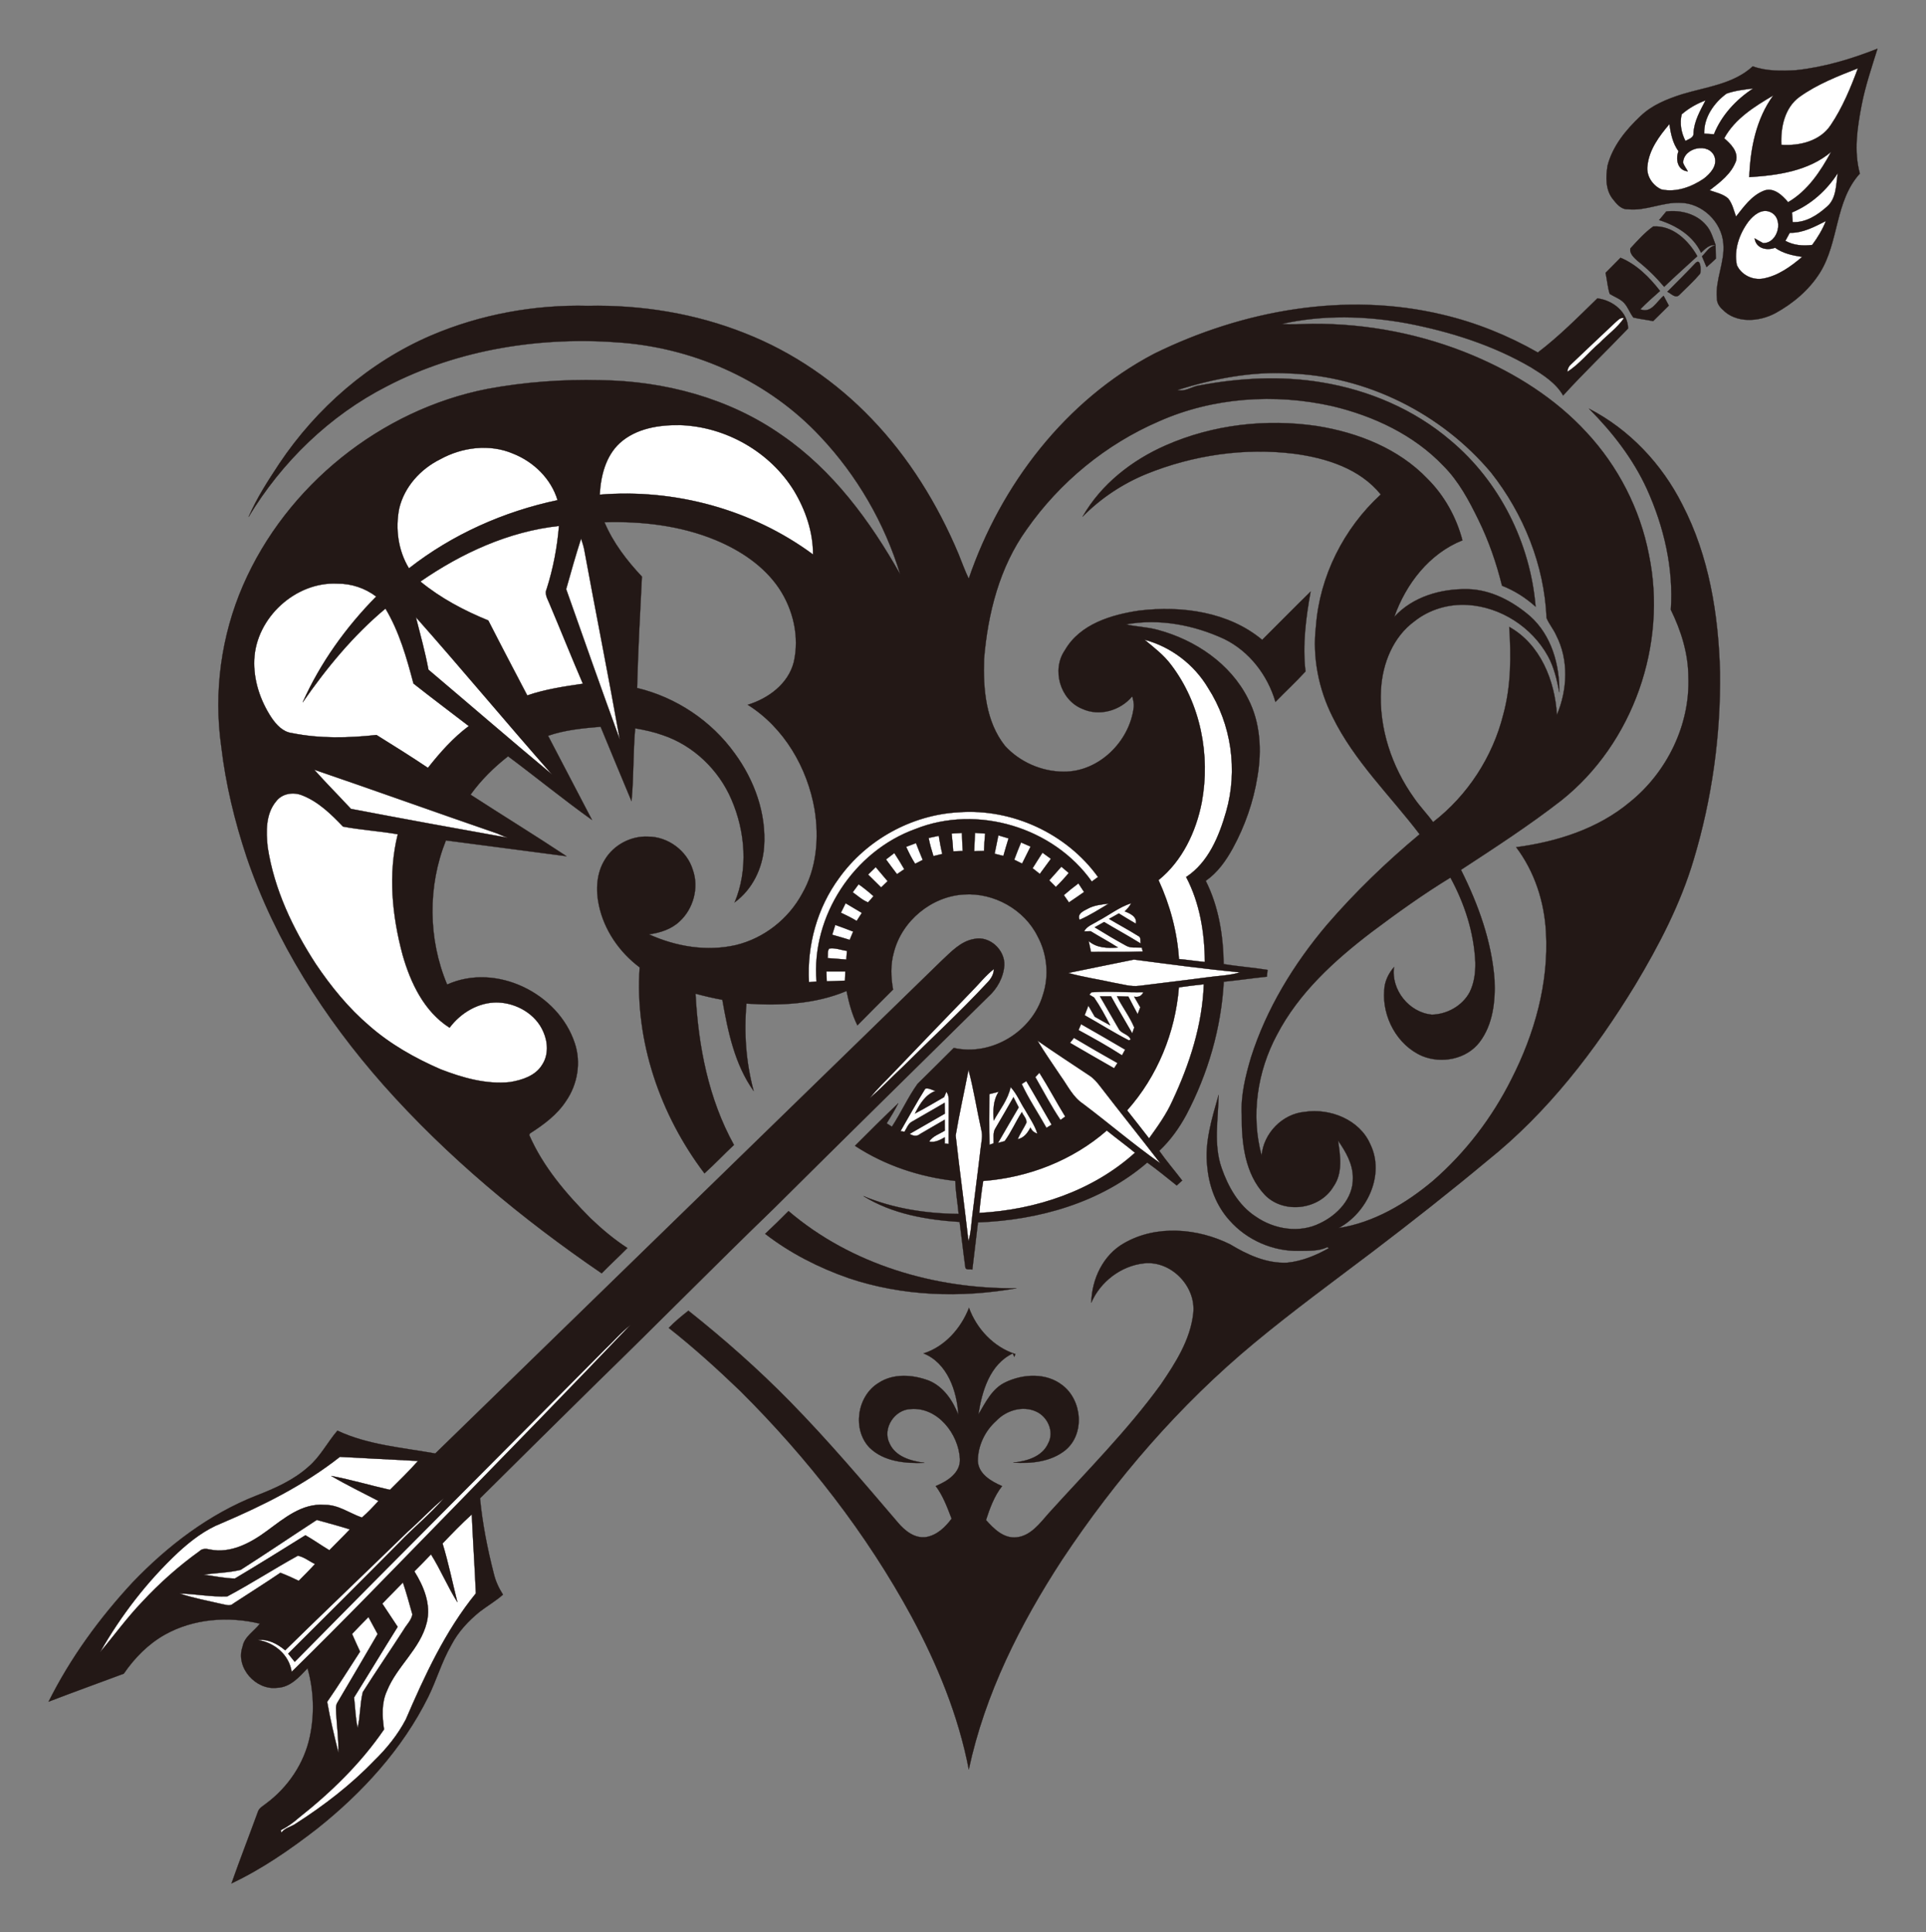 <?xml version="1.0" encoding="utf-8"?>
<!DOCTYPE svg PUBLIC "-//W3C//DTD SVG 1.1//EN" "http://www.w3.org/Graphics/SVG/1.1/DTD/svg11.dtd">
<svg version="1.1" id="Layer_1" xmlns="http://www.w3.org/2000/svg" xmlns:xlink="http://www.w3.org/1999/xlink" x="0px" y="0px"
	 viewBox="16.388 14.861 768.612 771.129" enable-background="new 16.388 14.861 768.612 771.129" xml:space="preserve">
<rect x="16.388" y="14.861" width="768.612" height="771.129" fill="#808080" stroke="none"/>
<g id="_x23_ffffffff">
	<path fill="#FFFFFF" stroke="#FFFFFF" stroke-width="0.094" d="M734.5,53.54c7.07-5.08,15.29-8.28,23.34-11.43
		c-2.92,7.86-6.17,15.74-10.88,22.72c-4.24,6.38-12.46,8.34-19.69,7.83C726.95,65.73,728.56,57.85,734.5,53.54z"/>
	<path fill="#FFFFFF" stroke="#FFFFFF" stroke-width="0.094" d="M705.4,52.21c3.42-1.21,7.05-1.62,10.64-2.05
		c-6.82,4.47-12.58,10.64-15.66,18.28c-0.97-0.06-2.92-0.18-3.9-0.23C696.28,61.77,700.37,55.87,705.4,52.21z"/>
	<path fill="#FFFFFF" stroke="#FFFFFF" stroke-width="0.094" d="M704.45,70.06c4.26-7.84,12.15-12.73,19.63-17.13
		c-6.86,9.39-9.19,21.2-9.61,32.62c11.4-0.7,23.66-2.45,32.68-10.08c-4.21,7.76-9.38,15.59-17.19,20.1
		c-2.33-2.82-5.92-6.23-9.88-4.49c-4.75,1.96-7.81,6.36-10.9,10.24c-0.91-2.48-1.45-5.23-3.19-7.29c-2.08-1.77-4.85-2.33-7.35-3.22
		c4.16-3.21,8.74-6.63,10.56-11.78C710.11,75.31,707.03,72.25,704.45,70.06z"/>
	<path fill="#FFFFFF" stroke="#FFFFFF" stroke-width="0.094" d="M687.5,60.48c2.78-2.42,6.07-4.28,9.53-5.57
		c-2.13,4.14-4.56,8.28-4.8,13.07c0.14,1.94-1.95,2.36-3.23,3.15C687.32,67.87,686.61,64.07,687.5,60.48z"/>
	<path fill="#FFFFFF" stroke="#FFFFFF" stroke-width="0.094" d="M673.83,81.1c0.62-6.48,4.69-11.92,8.77-16.72
		c0.55,3.79,1.31,7.66,3.64,10.82c-1.24,3.26-0.38,7.67,3.7,8.04c-0.62-1.16-1.51-2.19-1.88-3.46c0.14-6.07,10.42-8.28,12.58-2.33
		c1.2,3.6-1.76,6.79-4.41,8.79c-4.86,3.27-10.92,5.5-16.81,4.24C675.89,88.93,673.3,85.03,673.83,81.1z"/>
	<path fill="#FFFFFF" stroke="#FFFFFF" stroke-width="0.094" d="M731.51,99.66c7.6-3.16,13.85-8.83,18.29-15.7
		c-0.74,4.58-0.46,10.14-4.34,13.41c-3.74,3.36-8.43,6.41-13.66,6.15C731.73,102.55,731.59,100.62,731.51,99.66z"/>
	<path fill="#FFFFFF" stroke="#FFFFFF" stroke-width="0.094" d="M714.22,103.17c1.96-2.45,5.07-5.05,8.41-3.79
		c5.95,2.25,3.49,12.7-2.66,12.5c-1.14-0.6-2.25-1.23-3.35-1.88c0.54,4.02,4.82,5,8.15,3.73c3.18,2.28,7.03,3.1,10.83,3.66
		c-4.52,3.83-9.57,7.53-15.52,8.64c-4.19,0.81-8.81-1.42-10.56-5.35C708.23,114.52,710.53,108.08,714.22,103.17z"/>
	<path fill="#FFFFFF" stroke="#FFFFFF" stroke-width="0.094" d="M730.62,107.78c5.25,0.12,9.89-2.42,14.44-4.72
		c-1.36,3.44-3.28,6.61-5.48,9.57c-3.66,0.47-7.43,0.16-10.71-1.65C729.44,109.91,730.01,108.84,730.62,107.78z"/>
	<path fill="#FFFFFF" stroke="#FFFFFF" stroke-width="0.094" d="M660.8,143.74c1.08-0.86,2.04-2.3,3.67-1.92
		c-2.61,3.87-6.52,6.59-9.73,9.92c-4.4,3.7-7.97,8.44-12.86,11.51c0.06-1.21,0.53-2.2,1.43-2.97
		C649.16,154.78,654.92,149.21,660.8,143.74z"/>
	<path fill="#FFFFFF" stroke="#FFFFFF" stroke-width="0.094" d="M263.73,191.68c6.52-5.91,15.77-7.32,24.26-7.15
		c18.14,0.67,35.72,10.7,45.26,26.18c4.6,7.65,7.64,16.47,7.6,25.46c-24.25-17.94-55.13-26.36-85.13-23.88
		C256.12,204.85,258.06,196.9,263.73,191.68z"/>
	<path fill="#FFFFFF" stroke="#FFFFFF" stroke-width="0.094" d="M192.06,198.15c8.76-4.84,19.74-6.24,29.08-2.25
		c8.22,3.25,15.19,10.01,17.76,18.58c-21.47,4.53-42.01,13.67-59.31,27.22c-4.32-7.1-5.5-15.81-3.9-23.9
		C177.74,209.14,184.19,202.05,192.06,198.15z"/>
	<path fill="#FFFFFF" stroke="#FFFFFF" stroke-width="0.094" d="M184.15,246.96c16.44-11.36,35.27-20.04,55.31-22.19
		c-0.69,8.55-2.32,17.03-4.92,25.2c-0.98,2.16,0.57,4.2,1.28,6.17c4.45,10.51,8.67,21.12,13.19,31.6c-7.49,1.1-15.02,2.2-22.21,4.68
		c-5.21-9.96-10.45-19.91-15.55-29.93C201.58,258.55,192.25,253.61,184.15,246.96z"/>
	<path fill="#FFFFFF" stroke="#FFFFFF" stroke-width="0.094" d="M242.32,249.99c1.89-6.75,3.81-13.53,5.96-20.2
		c0.46,1.42,0.94,2.84,1.24,4.3c4.65,25.34,9.71,50.6,14.22,75.96C256.44,290.09,249.39,270.02,242.32,249.99z"/>
	<path fill="#FFFFFF" stroke="#FFFFFF" stroke-width="0.094" d="M117.86,278.07c0.72-16.66,16.49-31.14,33.17-30.28
		c5.55-0.06,11.07,1.79,15.49,5.15c-12.09,12.26-22.28,26.46-29.33,42.21c9.5-13.69,20.19-26.7,33.03-37.41
		c5.52,9.22,8.46,19.62,11.18,29.92c7.28,5.75,14.72,11.32,22.08,16.98c-6.27,4.69-11.49,10.57-16.31,16.69
		c-6.75-4.53-13.64-8.84-20.54-13.13c-11.18,1.24-22.69,1.49-33.77-0.76c-3.61-0.46-6.16-3.29-8.1-6.1
		C120.24,294.5,117.49,286.31,117.86,278.07z"/>
	<path fill="#FFFFFF" stroke="#FFFFFF" stroke-width="0.094" d="M182.35,261.17c18.36,20.71,36.03,42.03,54.33,62.79
		c-16.57-13.78-32.86-27.9-49.32-41.82C186.05,275.07,184.12,268.13,182.35,261.17z"/>
	<path fill="#FFFFFF" stroke="#FFFFFF" stroke-width="0.094" d="M473.12,270.17c10.58,2.82,19.81,9.85,25.4,19.26
		c9.3,14.47,11.93,32.83,7.19,49.35c-2.82,9.83-7.07,20.29-15.96,26.11c5.47,10.38,7.38,22.28,7.46,33.9
		c-3.45-0.32-6.88-0.86-10.33-1.16c-0.7-10.92-3.6-21.59-8.16-31.51c9.46-7.64,14.96-19.28,17.26-31.03
		c3.51-18.89-0.49-39.43-12.21-54.84C480.83,276.28,476.88,273.29,473.12,270.17z"/>
	<path fill="#FFFFFF" stroke="#FFFFFF" stroke-width="0.094" d="M141.75,322.03c24.43,8.35,48.72,17.1,73.13,25.5
		c1.35,0.62,2.73,1.18,4.14,1.68c-20.88-3.72-41.75-7.55-62.59-11.52C151.57,332.44,146.51,327.37,141.75,322.03z"/>
	<path fill="#FFFFFF" stroke="#FFFFFF" stroke-width="0.094" d="M126.63,334.61c2.38-3.1,6.8-3.76,10.3-2.35
		c6.51,2.52,11.6,7.54,16.35,12.49c7.22,1.37,14.61,1.79,21.85,3.07c-3.93,15.83-2.26,32.52,1.92,48.11
		c3.18,11.19,8.61,22.65,18.75,29.09c4.45-5.97,11.59-10.23,19.17-10.08c7.57,0.23,15.27,4.62,18.28,11.77
		c1.8,4.07,2.08,9.18-0.45,13.03c-2.64,4.47-8.03,6.19-12.86,6.99c-9.55,1.01-18.99-1.73-27.81-5.14
		c-10.17-4.44-19.98-9.96-28.35-17.31c-8.32-7.09-15.28-15.65-21.37-24.69c-9.2-14.16-16.64-29.84-19.21-46.65
		C122.55,346.75,122.36,339.67,126.63,334.61z"/>
	<path fill="#FFFFFF" stroke="#FFFFFF" stroke-width="0.094" d="M351.25,365.28c10.93-15.25,28.88-25.2,47.63-26.23
		c21.36-1.62,43.18,8.43,55.71,25.83c-0.85,0.59-1.67,1.21-2.5,1.82c-15.32-21.66-45.72-30.82-70.41-20.96
		c-24.53,8.85-41.61,34.77-39.43,60.87c-0.76,0.06-2.27,0.18-3.03,0.24C338.37,392.16,342.5,377.17,351.25,365.28z"/>
	<path fill="#FFFFFF" stroke="#FFFFFF" stroke-width="0.094" d="M396.16,347.53c1.36-0.09,2.73-0.17,4.1-0.24
		c0.06,2.4,0.2,4.8,0.33,7.21c-1.27,0.05-2.54,0.1-3.8,0.14C396.64,352.26,396.41,349.89,396.16,347.53z"/>
	<path fill="#FFFFFF" stroke="#FFFFFF" stroke-width="0.094" d="M405.48,347.26c1.34,0.08,2.69,0.17,4.05,0.27
		c-0.23,2.3-0.37,4.62-0.43,6.95c-1.32,0.03-2.63,0.05-3.94,0.09C405.24,352.12,405.37,349.69,405.48,347.26z"/>
	<path fill="#FFFFFF" stroke="#FFFFFF" stroke-width="0.094" d="M386.97,349.3c1.34-0.31,2.7-0.6,4.06-0.87
		c0.38,2.43,0.83,4.86,1.41,7.25c-0.89,0.22-2.66,0.65-3.55,0.86C388.15,354.15,387.44,351.75,386.97,349.3z"/>
	<path fill="#FFFFFF" stroke="#FFFFFF" stroke-width="0.094" d="M413.31,355.59c0.47-2.46,1-4.89,1.49-7.34
		c1.36,0.39,2.72,0.79,4.08,1.21c-0.72,2.33-1.41,4.66-2.07,7.01C415.64,356.16,414.47,355.87,413.31,355.59z"/>
	<path fill="#FFFFFF" stroke="#FFFFFF" stroke-width="0.094" d="M378,352.82c1.31-0.5,2.62-0.99,3.94-1.47
		c0.85,2.25,1.77,4.48,2.7,6.71c-0.76,0.38-2.29,1.16-3.05,1.54C380.2,357.45,379.06,355.15,378,352.82z"/>
	<path fill="#FFFFFF" stroke="#FFFFFF" stroke-width="0.094" d="M423.86,351.08c1.26,0.54,2.54,1.09,3.81,1.65
		c-1.13,2.27-2.25,4.54-3.39,6.8c-0.79-0.39-2.36-1.16-3.14-1.55C421.98,355.66,422.9,353.36,423.86,351.08z"/>
	<path fill="#FFFFFF" stroke="#FFFFFF" stroke-width="0.094" d="M428.46,361.38c1.31-2.07,2.6-4.16,3.95-6.22
		c1.13,0.81,2.25,1.63,3.38,2.45c-1.5,2.01-2.96,4.04-4.44,6.05C430.38,362.9,429.41,362.14,428.46,361.38z"/>
	<path fill="#FFFFFF" stroke="#FFFFFF" stroke-width="0.094" d="M369.96,357.87c1.1-0.86,2.21-1.72,3.33-2.56
		c1.39,2.11,2.71,4.27,3.98,6.46c-0.98,0.65-1.95,1.32-2.92,1.98C372.86,361.81,371.42,359.83,369.96,357.87z"/>
	<path fill="#FFFFFF" stroke="#FFFFFF" stroke-width="0.094" d="M362.81,363.9c1.02-1,2.04-1.99,3.06-2.98
		c1.57,1.89,3.15,3.77,4.76,5.63c-0.88,0.82-1.75,1.65-2.62,2.49C366.28,367.31,364.56,365.59,362.81,363.9z"/>
	<path fill="#FFFFFF" stroke="#FFFFFF" stroke-width="0.094" d="M435.1,366.21c1.63-1.81,3.25-3.63,4.85-5.46
		c0.97,0.84,1.95,1.67,2.95,2.51c-1.6,1.97-3.34,3.83-5.16,5.59C436.85,367.97,435.97,367.09,435.1,366.21z"/>
	<path fill="#FFFFFF" stroke="#FFFFFF" stroke-width="0.094" d="M356.67,370.97c0.79-1.07,1.58-2.14,2.37-3.21
		c2.08,1.46,4.05,3.08,5.95,4.76c-0.71,0.84-1.42,1.69-2.19,2.49C360.49,374.11,358.67,372.37,356.67,370.97z"/>
	<path fill="#FFFFFF" stroke="#FFFFFF" stroke-width="0.094" d="M440.93,372.11c1.89-1.63,3.82-3.21,5.83-4.69
		c0.73,1.16,1.49,2.31,2.26,3.45c-2.02,1.4-4.02,2.81-6.05,4.16C442.28,374.06,441.6,373.08,440.93,372.11z"/>
	<path fill="#FFFFFF" stroke="#FFFFFF" stroke-width="0.094" d="M450.44,377.55c2.57-1.44,5.56-1.71,8.44-2.05
		c-3.82,2.28-7.58,4.71-11.67,6.48C446.14,379.52,448.7,378.46,450.44,377.55z"/>
	<path fill="#FFFFFF" stroke="#FFFFFF" stroke-width="0.094" d="M454.57,382.42c4.43-2.32,8.44-5.54,13.24-7.08
		c-0.58,1.27-1.57,2.26-2.54,3.25c2.11,0.82,5.01,2.12,4.39,4.92c-2.29-1.33-4.54-2.7-6.78-4.08c-1.3,0.72-2.59,1.45-3.88,2.17
		c3.87,2.32,7.86,4.44,11.69,6.84c1.17,0.5,0.69,2.02,0.94,3c-4.8-2.98-9.77-5.68-14.62-8.59c-1.26,0.69-2.52,1.38-3.75,2.1
		c4.08,2.52,8.22,4.97,12.43,7.28c1.91,1.17,4.26,0.65,6.39,0.85c0.09,0.39,0.26,1.16,0.35,1.55c-6.89,0.27-13.79,0.04-20.67,0.16
		c-0.33-1.47-0.61-2.94-0.93-4.39c3.28,2.87,7.57,2.92,11.69,2.61c-3.54-2.29-7.27-4.26-10.86-6.47c-0.66,0.01-1.99,0.03-2.66,0.04
		C450.13,384.41,452.64,383.68,454.57,382.42z"/>
	<path fill="#FFFFFF" stroke="#FFFFFF" stroke-width="0.094" d="M353.84,375.34c2.15,1.31,4.33,2.58,6.5,3.86
		c-0.69,1.06-1.38,2.14-2.07,3.21c-2.04-1.21-4.16-2.28-6.3-3.28C352.58,377.86,353.2,376.6,353.84,375.34z"/>
	<path fill="#FFFFFF" stroke="#FFFFFF" stroke-width="0.094" d="M349.72,384c2.4,0.84,4.78,1.72,7.14,2.66
		c-0.34,0.83-1.02,2.49-1.37,3.32c-2.33-0.71-4.65-1.42-7-2.05C348.9,386.61,349.31,385.3,349.72,384z"/>
	<path fill="#FFFFFF" stroke="#FFFFFF" stroke-width="0.094" d="M347.29,393.43c2.36-0.41,4.75,0.64,7.1,0.93
		c-0.1,1.15-0.18,2.31-0.26,3.48c-2.49-0.22-4.98-0.43-7.47-0.59C346.9,396,346.46,394.44,347.29,393.43z"/>
	<path fill="#FFFFFF" stroke="#FFFFFF" stroke-width="0.094" d="M442.69,403.18c8.73-1.82,17.49-3.56,26.23-5.35
		c14.1,1.84,28.2,3.75,42.36,5.1c-4.31,1.32-8.86,1.36-13.3,2.01c-8.96,1.2-17.95,2.22-26.92,3.37c-3.44,0.47-6.79-0.69-10.15-1.22
		C454.85,405.73,448.67,404.86,442.69,403.18z"/>
	<path fill="#FFFFFF" stroke="#FFFFFF" stroke-width="0.094" d="M403.86,410.82c3.06-3.06,5.74-6.53,9.16-9.22
		c-0.02,2.25-1.28,4.1-2.8,5.63c-10.76,11.56-22.38,22.28-33.57,33.42c-4.42,4.12-8.58,8.52-13.14,12.48
		c2.95-3.85,6.58-7.11,9.88-10.65C383.51,431.89,393.67,421.34,403.86,410.82z"/>
	<path fill="#FFFFFF" stroke="#FFFFFF" stroke-width="0.094" d="M346.18,402.57c2.51-0.03,5.03-0.03,7.55-0.01
		c-0.04,0.92-0.11,2.76-0.14,3.68c-2.43,0.13-4.86,0.22-7.28,0.27C346.28,405.52,346.21,403.55,346.18,402.57z"/>
	<path fill="#FFFFFF" stroke="#FFFFFF" stroke-width="0.094" d="M486.85,408.92c3.31-0.47,6.62-0.9,9.94-1.23
		c-0.55,16.18-5.68,31.96-12.53,46.54c-2.41,5.4-5.88,10.2-9.31,14.98c-2.94-3.73-5.79-7.51-8.77-11.2
		C478.24,444.5,485.42,426.94,486.85,408.92z"/>
	<path fill="#FFFFFF" stroke="#FFFFFF" stroke-width="0.094" d="M451.94,410.89c6.9-0.52,13.83,0.13,20.74-0.03
		c-0.69,1.51-1.9,2.1-3.66,1.79c0.81,1.4,1.63,2.82,2.44,4.24c-0.27,0.69-0.8,2.06-1.07,2.75c-1.23-2.34-2.51-4.66-3.7-7.02
		c-1.52-0.06-3.04-0.11-4.56-0.14c2.12,4.25,5.08,8.06,6.92,12.45c-0.2,0.59-0.61,1.77-0.81,2.36c-2.81-4.93-5.75-9.8-8.47-14.78
		c-1.48-0.01-2.95-0.01-4.41,0c2.44,4.27,4.9,8.54,7.39,12.79c0.97,2.13,4.08,2.2,4.87,4.43l-0.71,0.36
		c-6.04-3.08-11.77-6.73-17.68-10.04c0.49-1.29,0.99-2.56,1.49-3.84c0.86,1.47,1.7,2.94,2.56,4.42c2.04,1.14,4.06,2.33,6.14,3.43
		c-1.97-3.78-4-7.59-6.42-11.08c-0.48-0.29-1.42-0.86-1.9-1.15L451.94,410.89z"/>
	<path fill="#FFFFFF" stroke="#FFFFFF" stroke-width="0.094" d="M446.78,425.97c0.26-0.59,0.77-1.77,1.03-2.37
		c5.89,3.35,11.75,6.73,17.59,10.17c-0.31,0.58-0.93,1.73-1.24,2.3C458.53,432.43,452.67,429.17,446.78,425.97z"/>
	<path fill="#FFFFFF" stroke="#FFFFFF" stroke-width="0.094" d="M443.39,431.07c0.39-0.5,1.17-1.5,1.56-2
		c5.77,3.41,11.55,6.79,17.4,10.05c-0.34,0.53-1.01,1.58-1.35,2.1C455.09,437.9,449.26,434.45,443.39,431.07z"/>
	<path fill="#FFFFFF" stroke="#FFFFFF" stroke-width="0.094" d="M430.39,430.17c6.8,4.75,13.77,9.27,20.67,13.88
		c1.78,1.14,3.16,2.77,4.44,4.44c7.92,10.28,16.05,20.4,23.98,30.68c-10.64-7.45-20.51-15.97-30.89-23.78
		c-4.06-2.68-6.12-7.21-8.89-11.03C436.57,439.65,433.3,435.02,430.39,430.17z"/>
	<path fill="#FFFFFF" stroke="#FFFFFF" stroke-width="0.094" d="M402.89,441.81c2.11,7.94,3.35,16.08,5.14,24.1
		c0.62,2.33,0.01,4.72-0.27,7.05c-1.04,9.04-2.26,18.05-3.35,27.08c-0.43,3.39-0.51,6.87-1.55,10.15
		c-1.57-14.07-3.53-28.1-5.1-42.17C399.23,459.25,401.22,450.55,402.89,441.81z"/>
	<path fill="#FFFFFF" stroke="#FFFFFF" stroke-width="0.094" d="M429.55,444.74c0.41-0.43,1.21-1.31,1.62-1.75
		c3.63,5.72,6.78,11.73,10.33,17.5c-0.48,0.34-1.43,1.03-1.9,1.37C435.91,456.37,432.83,450.48,429.55,444.74z"/>
	<path fill="#FFFFFF" stroke="#FFFFFF" stroke-width="0.094" d="M424.12,447.49c0.46-0.29,1.38-0.88,1.84-1.17
		c3.46,5.75,6.72,11.62,10.11,17.41c-0.52,0.32-1.56,0.95-2.08,1.27C430.73,459.15,426.94,453.55,424.12,447.49z"/>
	<path fill="#FFFFFF" stroke="#FFFFFF" stroke-width="0.094" d="M385.63,449.36c1.34-0.44,2.77,0.61,4.12,0.89
		c-4.15,1.54-6.29,5.28-8.21,9.01c3.94-2.06,7.76-4.34,11.61-6.55c0.22-0.52,0.67-1.58,0.89-2.1c1.26,1.54,0.91,3.59,0.98,5.45
		c-0.06,5.11-0.02,10.23-0.04,15.35l-1.59-0.13c0.01-0.62,0.01-1.87,0.02-2.49c-1.94,1.08-3.92,2.18-6.24,1.68
		c1.42-2.22,4.11-3.02,6.25-4.36c-0.02-1.46-0.03-2.92-0.03-4.36c-3.3,1.85-6.51,3.85-9.81,5.7c-1.29,1.12-2.88,0.78-4.2-0.04
		c4.69-2.69,9.39-5.37,14.06-8.08c-0.02-1.09-0.06-3.25-0.08-4.34c-4.28,2.56-8.64,4.96-12.94,7.49c-1.61,0.81-2.15,2.65-3.07,4.07
		c-0.4-0.05-1.21-0.17-1.61-0.23C379.03,460.66,382.14,454.89,385.63,449.36z"/>
	<path fill="#FFFFFF" stroke="#FFFFFF" stroke-width="0.094" d="M419.68,448.69c2.44,2.6,3.77,5.97,5.68,8.94
		c1.77,3.16,3.94,6.16,5.02,9.66c-1.31-0.36-2.23-1.17-2.77-2.41c-1.12,2.16-2.59,4.16-5.12,4.65c0.99-2.26,2.39-4.3,3.48-6.51
		c0.29-1.65-1.23-2.89-1.78-4.31c-2.44,3.77-4.21,7.97-6.86,11.59c-0.68,0.18-2.02,0.55-2.69,0.73c2.76-4.73,5.47-9.49,8.27-14.2
		c-0.68-1.36-1.38-2.72-2.08-4.06c-2.3,4.09-4.68,8.13-7.05,12.18c-1.31,1.81-0.73,4.14-0.87,6.22c-0.41,0.15-1.24,0.44-1.65,0.59
		c-0.16-6.74-0.1-13.49-0.06-20.23c1.24-0.33,2.5-0.64,3.75-0.94c-2.26,3.43-2.27,7.49-1.97,11.45
		C415.38,457.7,418.69,453.66,419.68,448.69z"/>
	<path fill="#FFFFFF" stroke="#FFFFFF" stroke-width="0.094" d="M408.75,486.19c18.02-1.35,35.67-8.21,49.33-20.14
		c3.7,3.02,7.57,5.82,11.26,8.87c-16.88,15.29-39.68,22.82-62.16,24.03C407.58,494.68,408.07,490.42,408.75,486.19z"/>
	<path fill="#FFFFFF" stroke="#FFFFFF" stroke-width="0.094" d="M257.55,553.63c3.49-3.29,6.61-6.99,10.42-9.95
		c-23.98,25.13-48.23,49.99-72.47,74.86c-20.82,21.28-41.45,42.74-62.72,63.57c-1.01-6.83-6.87-11.65-13.45-12.73
		c4.11-0.43,7.81,1.57,10.86,4.12c16.2-15.88,32.66-31.51,48.91-47.34c4.92-4.33,9.37-9.2,14.44-13.35
		c-5.48,6.4-12.1,11.69-17.91,17.79c-14.66,14.83-29.45,29.53-44.24,44.24c0.87,1.07,1.74,2.17,2.61,3.26
		C175.02,636.46,216.45,595.2,257.55,553.63z"/>
	<path fill="#FFFFFF" stroke="#FFFFFF" stroke-width="0.094" d="M104.78,622.79c16.62-7.09,33-15.25,47.24-26.49
		c10.38,0.5,20.79,1.14,31.19,1.64c-3.57,4-7.38,7.76-11.19,11.53c-7.84-1.76-15.55-4.07-23.44-5.56
		c6.13,3.6,12.55,6.7,18.85,9.99c-2.11,2.3-4.22,4.61-6.61,6.63c-4.88-1.67-9.41-5.17-14.88-5.06
		c-8.98-0.76-16.2,5.39-22.97,10.35c-6.49,4.81-14.53,9.19-22.87,7.45c-1.44-0.36-3.01-0.44-4.13,0.7
		c-8.27,5.94-15.91,12.74-22.83,20.19c-6.06,6.32-11.19,13.43-16.83,20.11c8.36-14.69,18.82-28.27,31.16-39.84
		C92.6,629.71,98.24,625.36,104.78,622.79z"/>
	<path fill="#FFFFFF" stroke="#FFFFFF" stroke-width="0.094" d="M192.99,630.87c3.8-3.96,7.59-7.94,11.68-11.6
		c0.46,10.51,1.17,21,1.63,31.51c-12.2,14.99-20.37,32.72-27.97,50.35c-3.23,6.16-7.67,11.63-12.65,16.47
		c-9.26,9.61-19.91,17.81-31.13,25.01c-1.86,1.38-4.5,1.67-5.83,3.7c-0.07-0.25-0.23-0.74-0.3-0.99c2.58-1.3,4.93-2.98,7.09-4.88
		c12.89-10.18,24.84-21.77,34.13-35.37c-0.74-5.11-1.05-10.57,1.16-15.37c3.95-9.87,13.32-16.75,15.89-27.27
		c1.8-7.19-1.18-14.43-4.95-20.43c2.24-2.25,4.49-4.49,6.65-6.8c3.86,6.15,6.64,12.92,10.52,19.08
		C196.94,646.47,195.35,638.57,192.99,630.87z"/>
	<path fill="#FFFFFF" stroke="#FFFFFF" stroke-width="0.094" d="M112.43,641.39c10.21-6.51,20.23-13.32,30.38-19.93
		c4.4,1.24,8.84,2.4,13.2,3.78c-2.66,2.84-5.48,5.52-8.19,8.33c-3.23-1.93-6.28-4.12-9.55-5.98c-9.33,5.83-18.68,11.64-28.13,17.27
		c-4.19-0.06-8.33-1.02-12.48-1.53C102.56,642.59,107.62,642.57,112.43,641.39z"/>
	<path fill="#FFFFFF" stroke="#FFFFFF" stroke-width="0.094" d="M107.08,651.99c9.56-5.08,18.68-11.02,28.17-16.24
		c2.48,0.48,4.58,2.24,6.86,3.32c-2.1,2.31-4.32,4.5-6.51,6.71c-2.39-1.17-4.83-2.25-7.31-3.21c-6.15,4.2-12.49,8.14-18.72,12.23
		c-1.29,1.3-3.02,0.52-4.55,0.27c-5.68-1.32-11.42-2.38-16.97-4.23C94.41,650.97,100.72,652.27,107.08,651.99z"/>
	<path fill="#FFFFFF" stroke="#FFFFFF" stroke-width="0.094" d="M168.95,654.88c2.7-2.86,5.53-5.59,8.24-8.44
		c1.43,4.2,2.57,8.49,3.78,12.75c-0.41,2.37-2.36,4.14-3.53,6.18c-5.35,8.32-10.98,16.47-16.26,24.83
		c-1.16,4.68-0.94,9.59-2.09,14.28c-0.85-4-0.95-8.11-1.41-12.16c5.85-9.36,11.54-18.82,17.4-28.18
		C173.03,661.05,171.01,657.95,168.95,654.88z"/>
	<path fill="#FFFFFF" stroke="#FFFFFF" stroke-width="0.094" d="M156.88,666.97c2.14-2.29,4.36-4.51,6.55-6.75
		c1.23,2.25,2.45,4.52,3.67,6.79c-5.29,9.09-10.63,18.16-15.97,27.22c-0.98,1.39-0.54,3.16-0.56,4.74
		c0.31,5.14,0.97,10.27,0.88,15.43c-1.68-6.73-3.33-13.49-4.5-20.33c4.54-6.57,8.78-13.34,13.12-20.04
		C158.97,671.69,157.92,669.32,156.88,666.97z"/>
</g>
<g id="_x23_231816ff">
	<path fill="#231816" stroke="#231816" stroke-width="0.094" d="M733.18,42.87c11.19-1.21,22.03-4.46,32.46-8.58
		c-2.31,7.47-4.87,14.89-6.34,22.59c-1.72,8.94-3.15,18.31-0.69,27.26c-10,10.97-8.28,27.3-15.92,39.54
		c-4.29,6.85-10.72,12.28-17.77,16.15c-6.49,3.49-15.76,4.23-21.21-1.53c-1.26-1.14-2.2-2.65-2.15-4.4
		c-0.73-7.44,3.25-14.43,2.56-21.88c-0.66-8.63-8.47-16.12-17.17-16.21c-7.1-0.34-13.76,3.33-20.89,2.57
		c-2.82,0.17-4.66-2.32-6.22-4.29c-2.81-3.73-2.6-8.71-1.94-13.09c2.03-7.87,7.39-14.37,13.2-19.84
		c4.56-4.38,10.57-6.77,16.49-8.67c9.65-2.94,20.55-4.03,28.28-11.16C721.42,43.34,727.38,43.19,733.18,42.87 M734.5,53.54
		c-5.94,4.31-7.55,12.19-7.23,19.12c7.23,0.51,15.45-1.45,19.69-7.83c4.71-6.98,7.96-14.86,10.88-22.72
		C749.79,45.26,741.57,48.46,734.5,53.54 M705.4,52.21c-5.03,3.66-9.12,9.56-8.92,16c0.98,0.05,2.93,0.17,3.9,0.23
		c3.08-7.64,8.84-13.81,15.66-18.28C712.45,50.59,708.82,51,705.4,52.21 M704.45,70.06c2.58,2.19,5.66,5.25,4.75,8.97
		c-1.82,5.15-6.4,8.57-10.56,11.78c2.5,0.89,5.27,1.45,7.35,3.22c1.74,2.06,2.28,4.81,3.19,7.29c3.09-3.88,6.15-8.28,10.9-10.24
		c3.96-1.74,7.55,1.67,9.88,4.49c7.81-4.51,12.98-12.34,17.19-20.1c-9.02,7.63-21.28,9.38-32.68,10.08
		c0.42-11.42,2.75-23.23,9.61-32.62C716.6,57.33,708.71,62.22,704.45,70.06 M687.5,60.48c-0.89,3.59-0.18,7.39,1.5,10.65
		c1.28-0.79,3.37-1.21,3.23-3.15c0.24-4.79,2.67-8.93,4.8-13.07C693.57,56.2,690.28,58.06,687.5,60.48 M673.83,81.1
		c-0.53,3.93,2.06,7.83,5.59,9.38c5.89,1.26,11.95-0.97,16.81-4.24c2.65-2,5.61-5.19,4.41-8.79c-2.16-5.95-12.44-3.74-12.58,2.33
		c0.37,1.27,1.26,2.3,1.88,3.46c-4.08-0.37-4.94-4.78-3.7-8.04c-2.33-3.16-3.09-7.03-3.64-10.82
		C678.52,69.18,674.45,74.62,673.83,81.1 M731.51,99.66c0.08,0.96,0.22,2.89,0.29,3.86c5.23,0.26,9.92-2.79,13.66-6.15
		c3.88-3.27,3.6-8.83,4.34-13.41C745.36,90.83,739.11,96.5,731.51,99.66 M714.22,103.17c-3.69,4.91-5.99,11.35-4.7,17.51
		c1.75,3.93,6.37,6.16,10.56,5.35c5.95-1.11,11-4.81,15.52-8.64c-3.8-0.56-7.65-1.38-10.83-3.66c-3.33,1.27-7.61,0.29-8.15-3.73
		c1.1,0.65,2.21,1.28,3.35,1.88c6.15,0.2,8.61-10.25,2.66-12.5C719.29,98.12,716.18,100.72,714.22,103.17 M730.62,107.78
		c-0.61,1.06-1.18,2.13-1.75,3.2c3.28,1.81,7.05,2.12,10.71,1.65c2.2-2.96,4.12-6.13,5.48-9.57
		C740.51,105.36,735.87,107.9,730.62,107.78z"/>
	<path fill="#231816" stroke="#231816" stroke-width="0.094" d="M681.35,99.26c5.74-0.66,12.1,0.93,15.92,5.5
		c2.01,2.25,2.76,5.24,3.81,7.99c-2.53-0.49-4.19,1.48-5.85,2.97c-3.19-6.79-9.82-10.83-16.73-13.03
		C679.43,101.54,680.39,100.4,681.35,99.26z"/>
	<path fill="#231816" stroke="#231816" stroke-width="0.094" d="M667.04,113.98c2.84-3.08,5.68-6.29,9.1-8.74
		c7.73-0.5,14.07,5.55,17.6,11.87c-4.42,4.07-8.91,8.06-13.23,12.22c-3.18-3.77-6.69-7.25-10.58-10.3
		C668.54,117.75,666.55,116.04,667.04,113.98z"/>
	<path fill="#231816" stroke="#231816" stroke-width="0.094" d="M695.6,117.17c1.67-1.62,2.89-4.02,5.42-4.37
		c0.03,1.76,0.07,3.52,0.12,5.28c-1.21,1.17-2.44,2.31-3.72,3.38C696.81,120.02,696.2,118.59,695.6,117.17z"/>
	<path fill="#231816" stroke="#231816" stroke-width="0.094" d="M657.12,123.76c1.97-2.03,3.98-4.02,5.97-6.03
		c6.46,2.67,11.56,7.81,15.78,13.25c-2.7,2.36-5.37,4.76-7.89,7.31c4.43,1.76,6.48-3.09,9.32-5.37c0.69,1.29,1.39,2.59,2.07,3.9
		c-2.1,2.06-4.18,4.15-6.27,6.21c-2.61-0.57-5.29-0.81-7.88-1.44c-1.46-1.87-2.16-4.24-3.83-5.96c-1.57-1.58-3.75-2.3-5.6-3.46
		C657.89,129.45,657.76,126.54,657.12,123.76z"/>
	<path fill="#231816" stroke="#231816" stroke-width="0.094" d="M692.89,119.98c2.27-2.45,2.36,2.73,2,4.08
		c-2.53,3-5.47,5.64-8.24,8.42c-1.59,1.76-3.39-0.52-4.87-1.18C685.52,127.56,689.26,123.82,692.89,119.98z"/>
	<path fill="#231816" stroke="#231816" stroke-width="0.094" d="M630.1,155.54c8.53-6.47,16.09-14.14,23.75-21.6
		c6.18,0.75,12.13,5.46,12.27,12.01c-8.57,8.98-17.57,17.57-25.93,26.76c-2.88-5-7.88-8.16-12.66-11.13
		c-15.21-8.92-32.27-14.31-49.52-17.65c-16.55-3.04-33.68-3.48-50.16,0.23c4.07,0.31,8.15,0.01,12.22-0.06
		c21.97-0.16,43.98,4.13,64.24,12.66c16.85,7.12,32.75,17.1,45.19,30.63c12.61,13.52,21.39,30.6,24.91,48.76
		c7.48,35.82-6.21,75.37-34.99,98.21c-12.8,9.95-26.43,18.78-39.99,27.66c6.87,13.73,12.26,28.52,13.39,43.93
		c0.38,8.54-0.63,17.83-5.97,24.84c-5.2,6.82-15.14,8.73-22.89,5.54c-9.97-4.29-16.05-15.62-15.16-26.29
		c0.11-3.44,1.68-6.66,3.91-9.23c-1.27,9.1,6.04,18.21,15.16,19c6.06-0.15,12.11-3.54,15.01-8.95c1.82-3.67,2.36-7.85,2.27-11.91
		c-0.53-11.88-4.27-23.43-9.94-33.83c-10.86,6.63-21.22,14.07-31.39,21.7c-14.85,11.32-29.14,24.31-37.86,41.09
		c-7.81,14.56-10.45,32.11-6.09,48.13c0.76-8.88,8.27-16.62,17.16-17.42c10.14-1.56,21.96,3.09,26.21,12.92
		c5.93,12.16-1.26,27.36-12.64,33.45c14.08-2.21,26.8-9.75,37.59-18.8c13.01-11.28,23.65-25.22,31.36-40.61
		c9.19-18.01,14.94-38.25,13.79-58.61c-0.63-12.16-4.52-24.23-11.9-33.99c16.28-2.16,32.64-7.32,45.41-18.02
		c14.78-11.92,24.06-30.83,23.32-49.93c-0.04-9.36-2.91-18.48-7-26.81c1.14-16.52-2.74-33.12-9.52-48.12
		c-5.53-12.12-13.79-22.74-23.14-32.14c16.14,8.29,29.14,22.13,37.26,38.29c10.66,20.52,14.41,43.89,15.03,66.8
		c0.32,25.29-3.22,50.65-10.5,74.87c-5.27,17.74-13.88,34.26-23.36,50.07c-15.93,26.13-34.93,50.86-58.95,70.07
		c-14.94,12.46-30.24,24.47-45.71,36.25c-15.89,12.04-32,23.81-47.34,36.54c-29.79,24.7-55.31,54.29-76.68,86.49
		c-16.74,25.68-30.81,53.59-37.25,83.73c-4.12-21.47-12.54-41.87-22.86-61.06c-18.02-33.21-41.54-63.28-68.27-89.92
		c-9.18-8.82-18.61-17.38-28.62-25.25c2.42-2.51,5.12-4.72,7.85-6.88c14.24,11.32,27.9,23.37,40.63,36.37
		c15.06,15.36,28.98,31.78,42.94,48.13c2.76,3.3,6.72,6.51,11.31,5.85c4.3-0.74,7.68-3.94,10.16-7.35
		c-1.75-4.5-3.4-9.12-6.34-13.01c4.56-1.88,9.96-5.22,9.65-10.86c-0.54-9.93-8.86-20.69-19.54-19.87
		c-6.53,0.15-11.52,7.73-8.54,13.71c2.42,5.39,8.6,7.02,13.94,7.76c-7.6,0.31-16.17-0.45-21.9-6.03c-6.99-7.24-5.02-20.56,3.48-25.8
		c5.98-4,13.79-3.41,20.24-0.96c5.78,2.41,9.51,7.96,11.69,13.62c-0.51-9.45-4.37-20.72-13.89-24.5
		c8.53-2.7,14.95-10.01,18.15-18.19c3.08,8.44,9.87,15.67,18.52,18.45c-0.12,0.28-0.35,0.84-0.47,1.12l-0.55-1.39
		c-9.22,4.36-12.32,15.11-13.76,24.39c2.86-4.8,5.45-10.35,10.79-12.86c7.05-3.39,16.28-3.89,22.71,1.14
		c7.91,5.96,9.1,19.41,1.27,25.92c-5.78,4.69-13.69,5.48-20.86,4.99c5.33-0.55,11.55-2.31,13.93-7.64
		c2.57-4.67-0.19-10.74-4.88-12.78c-5.38-2.43-11.94-0.37-15.86,3.8c-4.51,4.03-7.3,9.93-7.32,15.99
		c0.3,5.27,5.38,8.12,9.68,10.01c-3.12,3.99-4.86,8.78-6.41,13.55c3.1,3.48,7.01,7.4,12.1,6.9c5.74-0.55,9.36-5.59,12.88-9.57
		c15.21-16.82,31.33-32.93,44.7-51.32c5.87-8.61,11.85-17.87,13.02-28.47c1.24-10.76-8.83-21.18-19.66-19.99
		c-9.12,0.98-17.43,7.31-21.03,15.72c0.18-9.4,4.7-19.05,13.09-23.78c12.89-7.43,29.4-5.97,42.38,0.5
		c6.83,4.14,14.51,7.66,22.68,7.3c5.91-0.59,11.47-2.89,16.61-5.77c-0.12-0.12-0.38-0.35-0.51-0.46c-3.47,1.7-7.44,1.44-11.2,1.52
		c-10.48,0.27-20.97-4.31-27.89-12.19c-5.28-5.82-8.16-13.53-8.86-21.3c-1.2-9.83,1.88-19.43,4.51-28.77
		c-0.13,9.68-2.1,19.73,1.19,29.14c2.62,7.51,6.78,14.98,13.61,19.41c7.33,5.12,17.45,6.78,25.62,2.69
		c6.97-3.26,13.34-9.95,13.15-18.09c0.06-5.57-2.85-10.5-5.91-14.93c0.92,6.12,1.98,12.98-1.84,18.39
		c-5.51,9.28-19.91,11.09-27.41,3.26c-7.93-8.36-9.28-20.74-9.18-31.76c-0.44-7.85,1.46-15.56,3.67-23.02
		c6.2-19.55,17.11-37.35,30.3-52.95c11.27-13.08,23.77-25.1,37.02-36.16c-11.77-15.48-26.14-29.25-34.77-46.91
		c-5.55-11.05-8.04-23.68-6.62-35.99c1.46-20.04,11.11-39.17,25.88-52.71c-8.32-10.33-21.78-14.55-34.48-16.24
		c-19.9-2.51-40.44,0.54-59.01,8.05c-9.55,3.91-18.26,9.7-25.51,17.05c7.41-12.94,19.64-22.51,33.16-28.45
		c18.87-8.32,40.15-10.74,60.49-7.71c16.23,2.6,32.5,8.99,44.03,21.07c6.74,6.72,11.5,15.34,13.92,24.53
		c-13.26,5.31-22.55,17.37-27.21,30.56c7.38-8.09,18.62-11.28,29.29-11.08c9.34,0.19,18.02,4.87,24.96,10.84
		c8.47,7.59,11.76,19.26,11.62,30.34c-0.97-4.97-2.09-9.99-4.56-14.46c-6.38-11.57-18.8-19.59-32.02-20.41
		c-7.54-0.47-15.26,1.78-21.19,6.49c-8.55,6.22-12.79,16.84-13.39,27.15c-0.91,15.45,4.27,30.94,13.22,43.45
		c2.3,3.37,5.18,6.28,7.56,9.58c13.78-10.64,23.78-26.03,28.01-42.91c3.12-11.39,3.15-23.3,2.38-35
		c12.43,6.92,18.23,21.48,19.02,35.1c4.22-9.99,4.79-21.9-0.26-31.71c-1.06-2.44-2.85-4.49-3.87-6.93
		c-0.87-21.07-9.14-41.57-22.16-58.07c-19.77-23.55-49.64-38.51-80.44-39.54c-15.18-0.88-30.28,2.1-44.69,6.6
		c3.15,0.85,5.78-1.47,8.8-1.83c16.05-3.01,32.63-3.9,48.79-1.2c18.74,3.08,36.89,10.78,51.38,23.18
		c19.61,16.39,31.85,40.93,33.96,66.34c-3.95-3.57-8.45-6.44-13.41-8.37c-2.24-9.02-5.28-17.86-9.38-26.22
		c-3.78-7.75-7.9-15.54-14.07-21.68c-11.77-12.36-27.82-19.84-44.23-23.76c-22.95-5.17-47.63-3.55-69.22,6.04
		c-21.14,9.12-39.61,24.28-52.8,43.14c-10.81,15.02-15.51,33.55-17,51.77c-0.4,11.88,0.67,24.93,8.33,34.59
		c5.88,6.48,14.72,10.34,23.47,10.33c14.02,0.1,26.26-12.04,27.92-25.66c0.2-1.51-0.23-2.98-0.58-4.42
		c-4.77,5.75-13.15,8.17-20.05,4.97c-8.76-3.61-12.22-15.62-6.82-23.39c6.03-10.44,18.54-14.16,29.73-15.8
		c16.88-2,35.56,0.48,48.99,11.69c6.45-6.41,12.82-12.91,19.33-19.27c-1.88,10.49-3.3,21.23-2.04,31.88
		c-3.84,4.21-8.04,8.07-12,12.16c-3.1-10.63-10.36-20.15-20.39-25.08c-12.13-5.64-25.99-8.28-39.26-5.86
		c4.2,0.97,8.56,1.02,12.73,2.2c14.87,4,28.9,13.4,35.96,27.4c5,9.55,5.55,20.8,3.76,31.26c-1.6,9.95-4.98,19.62-9.8,28.46
		c-2.73,4.98-6.1,9.76-10.82,13.03c5.17,10.22,7,21.85,7.16,33.21c5.81,0.98,11.7,1.38,17.51,2.33c-0.07,0.68-0.2,2.04-0.27,2.71
		c-5.74,0.6-11.46,1.44-17.2,2.02c-1.02,18.51-6.31,36.69-14.93,53.08c-2.86,5.3-6.41,10.27-10.82,14.4
		c2.85,4.09,6.13,7.87,9.15,11.85c-0.54,0.49-1.62,1.49-2.17,1.99c-3.9-3.08-7.72-6.28-11.77-9.16
		c-18.56,16.04-43.41,22.99-67.55,23.89c-0.71,6.28-1.52,12.55-2.25,18.83c-0.88-0.27-2.55,0.34-2.79-0.86
		c-0.84-6.03-1.49-12.11-2.29-18.15c-13.26-0.84-26.93-3.2-38.38-10.32c12.01,4.99,25.03,6.99,37.98,7.11
		c-0.38-4.4-1.21-8.75-1.31-13.16c-14.19-1.56-28.08-6.16-40.05-14.01c5.72-5.7,11.42-11.44,17.29-16.99
		c-1.39,2.76-2.99,5.41-4.64,8.02c0.68,0.45,1.39,0.9,2.1,1.33c3.64-5.54,6.33-11.66,10.19-17.05c4.81-4.8,9.7-9.55,14.49-14.38
		c15.05,3.4,31.3-6.51,35.58-21.21c2.51-7.65,1.69-16.25-2.12-23.32c-5.3-10.74-17.47-17.49-29.36-16.71
		c-13.01,0.72-24.83,10.53-28.02,23.14c-1.38,4.83-1.17,9.9-0.31,14.8c-4.74,4.78-9.54,9.48-14.23,14.3
		c-2.14-4.33-3.39-9.01-4.34-13.72c-12.52,5.28-26.53,5.94-39.93,5.03c-1.05,11.7-0.18,23.54,2.88,34.89
		c-7.6-10.61-10.28-23.8-12.51-36.41c-3.6-0.63-7.16-1.5-10.69-2.43c1.09,20.84,5.13,41.92,15.33,60.35
		c-3.98,3.73-7.72,7.71-11.77,11.36c-17.67-23.33-27.87-52.82-25.86-82.22c-8.11-6.06-14.2-14.91-16.29-24.86
		c-1.29-6.07-0.96-12.85,2.44-18.2c3.51-5.83,10.38-9.47,17.18-9.13c7.99-0.01,15.57,5.64,17.89,13.29
		c2.52,7.1,0.22,15.53-5.31,20.58c-3.3,3.13-7.78,4.53-12.2,5.14c10.76,4.88,23.06,6.95,34.68,4.28
		c11.2-2.7,20.96-10.37,26.43-20.48c5.84-10.09,6.82-22.26,5-33.58c-2.87-16.71-12.16-32.71-26.69-41.84
		c8.22-2.53,16.14-8.31,18.36-17.01c2.33-10.04-0.19-20.93-5.86-29.44c-6.06-9-15.46-15.19-25.34-19.3
		c-13.98-5.77-29.31-7.55-44.33-7.1c3.43,8.15,8.92,15.28,14.94,21.69c-0.76,14.82-1.53,29.62-1.93,44.45
		c15.55,3.71,29.62,13.09,38.95,26.07c7.85,10.69,12.7,24.01,11.74,37.38c-0.63,8.6-4.71,16.98-11.76,22.12
		c5.49-13.09,4.27-28.28-1.3-41.13c-5.09-11.81-15.12-21.47-27.35-25.6c-3.58-1.29-7.31-2.09-11.04-2.73
		c-0.86,9.67-0.54,19.4-1.46,29.07c-4.13-9.89-8.25-19.79-12.33-29.7c-7.06,0.59-14.24,1.26-20.97,3.6
		c5.87,11.19,11.68,22.4,17.54,33.59c-11.4-8.14-22.26-17.03-33.5-25.41c-5.65,4.42-10.79,9.48-14.98,15.32
		c12.73,8.26,25.67,16.19,38.31,24.57c-16.05-2.06-32.09-4.26-48.14-6.31c-7.32,18.28-7.14,39.37,0.49,57.52
		c19.52-8.82,44.43,3.46,50.95,23.44c2.58,7.7,1.08,16.44-3.51,23.07c-3.58,5.49-8.94,9.43-14.38,12.91l-0.31,0.61
		c5.54,12.73,14.76,23.47,24.46,33.23c4.57,4.37,9.42,8.46,14.73,11.89c-3.36,3.43-6.92,6.66-10.27,10.11
		c-31.77-21.71-61.66-46.48-87.23-75.33c-23.46-26.59-43-57.07-54.46-90.78c-4.77-14.35-8.37-29.13-10.12-44.16
		c-3.09-21.7-0.04-44.21,8.69-64.31c17.3-39.79,54.97-70.09,97.56-78.41c14.84-2.75,29.97-3.85,45.06-3.48
		c25.52,0.32,51.41,7.16,72.43,21.97c20.31,13.96,35.21,34.25,47.19,55.48c-6.19-20.38-17.2-39.38-31.81-54.89
		c-20.34-21.84-49.17-34.98-78.79-37.48c-32.14-2.69-65.42,2.39-94.21,17.34c-22.9,11.69-41.96,30.23-55.23,52.18
		c3.25-7.54,7.76-14.46,12.27-21.3c14.9-22.25,35.92-40.56,60.61-51.16c19.67-8.39,41.19-12.34,62.55-11.8
		c21.37-0.46,42.93,3.05,62.82,10.99c19.01,7.49,36.23,19.31,50.34,34.05c14.93,15.51,26.38,34.12,34.71,53.91
		c1.36,3.31,2.53,6.7,4.11,9.92c12.77-37.42,38.68-71.27,74.05-89.8c35.25-17.33,76.37-24.79,114.97-15.57
		C605.36,143.56,618.2,148.74,630.1,155.54 M660.8,143.74c-5.88,5.47-11.64,11.04-17.49,16.54c-0.9,0.77-1.37,1.76-1.43,2.97
		c4.89-3.07,8.46-7.81,12.86-11.51c3.21-3.33,7.12-6.05,9.73-9.92C662.84,141.44,661.88,142.88,660.8,143.74 M263.73,191.68
		c-5.67,5.22-7.61,13.17-8.01,20.61c30-2.48,60.88,5.94,85.13,23.88c0.04-8.99-3-17.81-7.6-25.46
		c-9.54-15.48-27.12-25.51-45.26-26.18C279.5,184.36,270.25,185.77,263.73,191.68 M192.06,198.15c-7.87,3.9-14.32,10.99-16.37,19.65
		c-1.6,8.09-0.42,16.8,3.9,23.9c17.3-13.55,37.84-22.69,59.31-27.22c-2.57-8.57-9.54-15.33-17.76-18.58
		C211.8,191.91,200.82,193.31,192.06,198.15 M184.15,246.96c8.1,6.65,17.43,11.59,27.1,15.53c5.1,10.02,10.34,19.97,15.55,29.93
		c7.19-2.48,14.72-3.58,22.21-4.68c-4.52-10.48-8.74-21.09-13.19-31.6c-0.71-1.97-2.26-4.01-1.28-6.17
		c2.6-8.17,4.23-16.65,4.92-25.2C219.42,226.92,200.59,235.6,184.15,246.96 M242.32,249.99c7.07,20.03,14.12,40.1,21.42,60.06
		c-4.51-25.36-9.57-50.62-14.22-75.96c-0.3-1.46-0.78-2.88-1.24-4.3C246.13,236.46,244.21,243.24,242.32,249.99 M117.86,278.07
		c-0.37,8.24,2.38,16.43,6.9,23.27c1.94,2.81,4.49,5.64,8.1,6.1c11.08,2.25,22.59,2,33.77,0.76c6.9,4.29,13.79,8.6,20.54,13.13
		c4.82-6.12,10.04-12,16.31-16.69c-7.36-5.66-14.8-11.23-22.08-16.98c-2.72-10.3-5.66-20.7-11.18-29.92
		c-12.84,10.71-23.53,23.72-33.03,37.41c7.05-15.75,17.24-29.95,29.33-42.21c-4.42-3.36-9.94-5.21-15.49-5.15
		C134.35,246.93,118.58,261.41,117.86,278.07 M182.35,261.17c1.77,6.96,3.7,13.9,5.01,20.97c16.46,13.92,32.75,28.04,49.32,41.82
		C218.38,303.2,200.71,281.88,182.35,261.17 M473.12,270.17c3.76,3.12,7.71,6.11,10.65,10.08c11.72,15.41,15.72,35.95,12.21,54.84
		c-2.3,11.75-7.8,23.39-17.26,31.03c4.56,9.92,7.46,20.59,8.16,31.51c3.45,0.3,6.88,0.84,10.33,1.16
		c-0.08-11.62-1.99-23.52-7.46-33.9c8.89-5.82,13.14-16.28,15.96-26.11c4.74-16.52,2.11-34.88-7.19-49.35
		C492.93,280.02,483.7,272.99,473.12,270.17 M141.75,322.03c4.76,5.34,9.82,10.41,14.68,15.66c20.84,3.97,41.71,7.8,62.59,11.52
		c-1.41-0.5-2.79-1.06-4.14-1.68C190.47,339.13,166.18,330.38,141.75,322.03 M126.63,334.61c-4.27,5.06-4.08,12.14-3.43,18.33
		c2.57,16.81,10.01,32.49,19.21,46.65c6.09,9.04,13.05,17.6,21.37,24.69c8.37,7.35,18.18,12.87,28.35,17.31
		c8.82,3.41,18.26,6.15,27.81,5.14c4.83-0.8,10.22-2.52,12.86-6.99c2.53-3.85,2.25-8.96,0.45-13.03
		c-3.01-7.15-10.71-11.54-18.28-11.77c-7.58-0.15-14.72,4.11-19.17,10.08c-10.14-6.44-15.57-17.9-18.75-29.09
		c-4.18-15.59-5.85-32.28-1.92-48.11c-7.24-1.28-14.63-1.7-21.85-3.07c-4.75-4.95-9.84-9.97-16.35-12.49
		C133.43,330.85,129.01,331.51,126.63,334.61 M351.25,365.28c-8.75,11.89-12.88,26.88-12.03,41.57c0.76-0.06,2.27-0.18,3.03-0.24
		c-2.18-26.1,14.9-52.02,39.43-60.87c24.69-9.86,55.09-0.7,70.41,20.96c0.83-0.61,1.65-1.23,2.5-1.82
		c-12.53-17.4-34.35-27.45-55.71-25.83C380.13,340.08,362.18,350.03,351.25,365.28 M396.16,347.53c0.25,2.36,0.48,4.73,0.63,7.11
		c1.26-0.04,2.53-0.09,3.8-0.14c-0.13-2.41-0.27-4.81-0.33-7.21C398.89,347.36,397.52,347.44,396.16,347.53 M405.48,347.26
		c-0.11,2.43-0.24,4.86-0.32,7.31c1.31-0.04,2.62-0.06,3.94-0.09c0.06-2.33,0.2-4.65,0.43-6.95
		C408.17,347.43,406.82,347.34,405.48,347.26 M386.97,349.3c0.47,2.45,1.18,4.85,1.92,7.24c0.89-0.21,2.66-0.64,3.55-0.86
		c-0.58-2.39-1.03-4.82-1.41-7.25C389.67,348.7,388.31,348.99,386.97,349.3 M413.31,355.59c1.16,0.28,2.33,0.57,3.5,0.88
		c0.66-2.35,1.35-4.68,2.07-7.01c-1.36-0.42-2.72-0.82-4.08-1.21C414.31,350.7,413.78,353.13,413.31,355.59 M378,352.82
		c1.06,2.33,2.2,4.63,3.59,6.78c0.76-0.38,2.29-1.16,3.05-1.54c-0.93-2.23-1.85-4.46-2.7-6.71
		C380.62,351.83,379.31,352.32,378,352.82 M423.86,351.08c-0.96,2.28-1.88,4.58-2.72,6.9c0.78,0.39,2.35,1.16,3.14,1.55
		c1.14-2.26,2.26-4.53,3.39-6.8C426.4,352.17,425.12,351.62,423.86,351.08 M428.46,361.38c0.95,0.76,1.92,1.52,2.89,2.28
		c1.48-2.01,2.94-4.04,4.44-6.05c-1.13-0.82-2.25-1.64-3.38-2.45C431.06,357.22,429.77,359.31,428.46,361.38 M369.96,357.87
		c1.46,1.96,2.9,3.94,4.39,5.88c0.97-0.66,1.94-1.33,2.92-1.98c-1.27-2.19-2.59-4.35-3.98-6.46
		C372.17,356.15,371.06,357.01,369.96,357.87 M362.81,363.9c1.75,1.69,3.47,3.41,5.2,5.14c0.87-0.84,1.74-1.67,2.62-2.49
		c-1.61-1.86-3.19-3.74-4.76-5.63C364.85,361.91,363.83,362.9,362.81,363.9 M435.1,366.21c0.87,0.88,1.75,1.76,2.64,2.64
		c1.82-1.76,3.56-3.62,5.16-5.59c-1-0.84-1.98-1.67-2.95-2.51C438.35,362.58,436.73,364.4,435.1,366.21 M356.67,370.97
		c2,1.4,3.82,3.14,6.13,4.04c0.77-0.8,1.48-1.65,2.19-2.49c-1.9-1.68-3.87-3.3-5.95-4.76C358.25,368.83,357.46,369.9,356.67,370.97
		 M440.93,372.11c0.67,0.97,1.35,1.95,2.04,2.92c2.03-1.35,4.03-2.76,6.05-4.16c-0.77-1.14-1.53-2.29-2.26-3.45
		C444.75,368.9,442.82,370.48,440.93,372.11 M450.44,377.55c-1.74,0.91-4.3,1.97-3.23,4.43c4.09-1.77,7.85-4.2,11.67-6.48
		C456,375.84,453.01,376.11,450.44,377.55 M454.57,382.42c-1.93,1.26-4.44,1.99-5.57,4.16c0.67-0.01,2-0.03,2.66-0.04
		c3.59,2.21,7.32,4.18,10.86,6.47c-4.12,0.31-8.41,0.26-11.69-2.61c0.32,1.45,0.6,2.92,0.93,4.39c6.88-0.12,13.78,0.11,20.67-0.16
		c-0.09-0.39-0.26-1.16-0.35-1.55c-2.13-0.2-4.48,0.32-6.39-0.85c-4.21-2.31-8.35-4.76-12.43-7.28c1.23-0.72,2.49-1.41,3.75-2.1
		c4.85,2.91,9.82,5.61,14.62,8.59c-0.25-0.98,0.23-2.5-0.94-3c-3.83-2.4-7.82-4.52-11.69-6.84c1.29-0.72,2.58-1.45,3.88-2.17
		c2.24,1.38,4.49,2.75,6.78,4.08c0.62-2.8-2.28-4.1-4.39-4.92c0.97-0.99,1.96-1.98,2.54-3.25C463.01,376.88,459,380.1,454.57,382.42
		 M353.84,375.34c-0.64,1.26-1.26,2.52-1.87,3.79c2.14,1,4.26,2.07,6.3,3.28c0.69-1.07,1.38-2.15,2.07-3.21
		C358.17,377.92,355.99,376.65,353.84,375.34 M349.72,384c-0.41,1.3-0.82,2.61-1.23,3.93c2.35,0.63,4.67,1.34,7,2.05
		c0.35-0.83,1.03-2.49,1.37-3.32C354.5,385.72,352.12,384.84,349.72,384 M347.29,393.43c-0.83,1.01-0.39,2.57-0.63,3.82
		c2.49,0.16,4.98,0.37,7.47,0.59c0.08-1.17,0.16-2.33,0.26-3.48C352.04,394.07,349.65,393.02,347.29,393.43 M442.69,403.18
		c5.98,1.68,12.16,2.55,18.22,3.91c3.36,0.53,6.71,1.69,10.15,1.22c8.97-1.15,17.96-2.17,26.92-3.37c4.44-0.65,8.99-0.69,13.3-2.01
		c-14.16-1.35-28.26-3.26-42.36-5.1C460.18,399.62,451.42,401.36,442.69,403.18 M346.18,402.57c0.03,0.98,0.1,2.95,0.13,3.94
		c2.42-0.05,4.85-0.14,7.28-0.27c0.03-0.92,0.1-2.76,0.14-3.68C351.21,402.54,348.69,402.54,346.18,402.57 M486.85,408.92
		c-1.43,18.02-8.61,35.58-20.67,49.09c2.98,3.69,5.83,7.47,8.77,11.2c3.43-4.78,6.9-9.58,9.31-14.98
		c6.85-14.58,11.98-30.36,12.53-46.54C493.47,408.02,490.16,408.45,486.85,408.92 M451.94,410.89l-0.84,0.94
		c0.48,0.29,1.42,0.86,1.9,1.15c2.42,3.49,4.45,7.3,6.42,11.08c-2.08-1.1-4.1-2.29-6.14-3.43c-0.86-1.48-1.7-2.95-2.56-4.42
		c-0.5,1.28-1,2.55-1.49,3.84c5.91,3.31,11.64,6.96,17.68,10.04l0.71-0.36c-0.79-2.23-3.9-2.3-4.87-4.43
		c-2.49-4.25-4.95-8.52-7.39-12.79c1.46-0.01,2.93-0.01,4.41,0c2.72,4.98,5.66,9.85,8.47,14.78c0.2-0.59,0.61-1.77,0.81-2.36
		c-1.84-4.39-4.8-8.2-6.92-12.45c1.52,0.03,3.04,0.08,4.56,0.14c1.19,2.36,2.47,4.68,3.7,7.02c0.27-0.69,0.8-2.06,1.07-2.75
		c-0.81-1.42-1.63-2.84-2.44-4.24c1.76,0.31,2.97-0.28,3.66-1.79C465.77,411.02,458.84,410.37,451.94,410.89 M446.78,425.97
		c5.89,3.2,11.75,6.46,17.38,10.1c0.31-0.57,0.93-1.72,1.24-2.3c-5.84-3.44-11.7-6.82-17.59-10.17
		C447.55,424.2,447.04,425.38,446.78,425.97 M443.39,431.07c5.87,3.38,11.7,6.83,17.61,10.15c0.34-0.52,1.01-1.57,1.35-2.1
		c-5.85-3.26-11.63-6.64-17.4-10.05C444.56,429.57,443.78,430.57,443.39,431.07 M430.39,430.17c2.91,4.85,6.18,9.48,9.31,14.19
		c2.77,3.82,4.83,8.35,8.89,11.03c10.38,7.81,20.25,16.33,30.89,23.78c-7.93-10.28-16.06-20.4-23.98-30.68
		c-1.28-1.67-2.66-3.3-4.44-4.44C444.16,439.44,437.19,434.92,430.39,430.17 M402.89,441.81c-1.67,8.74-3.66,17.44-5.13,26.21
		c1.57,14.07,3.53,28.1,5.1,42.17c1.04-3.28,1.12-6.76,1.55-10.15c1.09-9.03,2.31-18.04,3.35-27.08c0.28-2.33,0.89-4.72,0.27-7.05
		C406.24,457.89,405,449.75,402.89,441.81 M429.55,444.74c3.28,5.74,6.36,11.63,10.05,17.12c0.47-0.34,1.42-1.03,1.9-1.37
		c-3.55-5.77-6.7-11.78-10.33-17.5C430.76,443.43,429.96,444.31,429.55,444.74 M424.12,447.49c2.82,6.06,6.61,11.66,9.87,17.51
		c0.52-0.32,1.56-0.95,2.08-1.27c-3.39-5.79-6.65-11.66-10.11-17.41C425.5,446.61,424.58,447.2,424.12,447.49 M385.63,449.36
		c-3.49,5.53-6.6,11.3-9.89,16.96c0.4,0.06,1.21,0.18,1.61,0.23c0.92-1.42,1.46-3.26,3.07-4.07c4.3-2.53,8.66-4.93,12.94-7.49
		c0.02,1.09,0.06,3.25,0.08,4.34c-4.67,2.71-9.37,5.39-14.06,8.08c1.32,0.82,2.91,1.16,4.2,0.04c3.3-1.85,6.51-3.85,9.81-5.7
		c0,1.44,0.01,2.9,0.03,4.36c-2.14,1.34-4.83,2.14-6.25,4.36c2.32,0.5,4.3-0.6,6.24-1.68c-0.01,0.62-0.01,1.87-0.02,2.49l1.59,0.13
		c0.02-5.12-0.02-10.24,0.04-15.35c-0.07-1.86,0.28-3.91-0.98-5.45c-0.22,0.52-0.67,1.58-0.89,2.1c-3.85,2.21-7.67,4.49-11.61,6.55
		c1.92-3.73,4.06-7.47,8.21-9.01C388.4,449.97,386.97,448.92,385.63,449.36 M419.68,448.69c-0.99,4.97-4.3,9.01-6.7,13.35
		c-0.3-3.96-0.29-8.02,1.97-11.45c-1.25,0.3-2.51,0.61-3.75,0.94c-0.04,6.74-0.1,13.49,0.06,20.23c0.41-0.15,1.24-0.44,1.65-0.59
		c0.14-2.08-0.44-4.41,0.87-6.22c2.37-4.05,4.75-8.09,7.05-12.18c0.7,1.34,1.4,2.7,2.08,4.06c-2.8,4.71-5.51,9.47-8.27,14.2
		c0.67-0.18,2.01-0.55,2.69-0.73c2.65-3.62,4.42-7.82,6.86-11.59c0.55,1.42,2.07,2.66,1.78,4.31c-1.09,2.21-2.49,4.25-3.48,6.51
		c2.53-0.49,4-2.49,5.12-4.65c0.54,1.24,1.46,2.05,2.77,2.41c-1.08-3.5-3.25-6.5-5.02-9.66
		C423.45,454.66,422.12,451.29,419.68,448.69 M408.75,486.19c-0.68,4.23-1.17,8.49-1.57,12.76c22.48-1.21,45.28-8.74,62.16-24.03
		c-3.69-3.05-7.56-5.85-11.26-8.87C444.42,477.98,426.77,484.84,408.75,486.19z"/>
	<path fill="#231816" stroke="#231816" stroke-width="0.094" d="M392.15,398.27c3.81-3.52,7.56-7.73,12.95-8.66
		c6.16-1.4,12.33,4.3,12.09,10.44c-0.31,4.89-2.85,9.43-6.46,12.66c-28.54,28.15-57.14,56.23-85.56,84.5
		c-23.59,22.8-46.61,46.2-70.13,69.07c-15.75,15.47-31.41,31.03-47.09,46.57c0.98,10.14,2.97,20.17,5.5,30.04
		c0.71,2.99,2,5.8,3.66,8.39c-2.83,2.53-6.13,4.43-9.14,6.72c-4.61,3.72-8.75,8.14-11.49,13.44c-3.78,6.56-5.85,13.89-9.19,20.66
		c-10.33,20.84-26.39,38.34-44.51,52.72c-10.64,8.23-21.83,15.97-34.02,21.73c3.35-9.53,7.03-18.95,10.49-28.45
		c0.47-1.67,2.12-2.45,3.36-3.46c8.68-6.44,15.14-15.96,17.39-26.58c1.96-9.01,1.61-18.52-0.88-27.39
		c-3.31,3.52-6.94,7.66-12.16,7.81c-8.47,1.05-16.67-8.04-13.8-16.37c0.72-4.06,4.6-6.18,6.94-9.23
		c-12.6-3.05-26.44-2.01-37.87,4.36c-6.68,3.74-12.14,9.32-16.45,15.6c-10,3.73-20.04,7.34-30.01,11.17
		c8.71-17.47,20.33-33.39,33.59-47.67c13.99-14.59,30.49-27.2,49.42-34.63c7.33-2.84,14.7-6.11,20.63-11.41
		c4.78-4.04,7.6-9.77,11.63-14.46c12.19,5.72,25.93,6.75,39.05,9.11C257.42,529.37,324.82,463.86,392.15,398.27 M403.86,410.82
		c-10.19,10.52-20.35,21.07-30.47,31.66c-3.3,3.54-6.93,6.8-9.88,10.65c4.56-3.96,8.72-8.36,13.14-12.48
		c11.19-11.14,22.81-21.86,33.57-33.42c1.52-1.53,2.78-3.38,2.8-5.63C409.6,404.29,406.92,407.76,403.86,410.82 M257.55,553.63
		C216.45,595.2,175.02,636.46,134,678.1c-0.87-1.09-1.74-2.19-2.61-3.26c14.79-14.71,29.58-29.41,44.24-44.24
		c5.81-6.1,12.43-11.39,17.91-17.79c-5.07,4.15-9.52,9.02-14.44,13.35c-16.25,15.83-32.71,31.46-48.91,47.34
		c-3.05-2.55-6.75-4.55-10.86-4.12c6.58,1.08,12.44,5.9,13.45,12.73c21.27-20.83,41.9-42.29,62.72-63.57
		c24.24-24.87,48.49-49.73,72.47-74.86C264.16,546.64,261.04,550.34,257.55,553.63 M104.78,622.79
		c-6.54,2.57-12.18,6.92-17.31,11.64c-12.34,11.57-22.8,25.15-31.16,39.84c5.64-6.68,10.77-13.79,16.83-20.11
		c6.92-7.45,14.56-14.25,22.83-20.19c1.12-1.14,2.69-1.06,4.13-0.7c8.34,1.74,16.38-2.64,22.87-7.45
		c6.77-4.96,13.99-11.11,22.97-10.35c5.47-0.11,10,3.39,14.88,5.06c2.39-2.02,4.5-4.33,6.61-6.63
		c-6.3-3.29-12.72-6.39-18.85-9.99c7.89,1.49,15.6,3.8,23.44,5.56c3.81-3.77,7.62-7.53,11.19-11.53
		c-10.4-0.5-20.81-1.14-31.19-1.64C137.78,607.54,121.4,615.7,104.78,622.79 M192.99,630.87c2.36,7.7,3.95,15.6,5.92,23.41
		c-3.88-6.16-6.66-12.93-10.52-19.08c-2.16,2.31-4.41,4.55-6.65,6.8c3.77,6,6.75,13.24,4.95,20.43
		c-2.57,10.52-11.94,17.4-15.89,27.27c-2.21,4.8-1.9,10.26-1.16,15.37c-9.29,13.6-21.24,25.19-34.13,35.37
		c-2.16,1.9-4.51,3.58-7.09,4.88c0.07,0.25,0.23,0.74,0.3,0.99c1.33-2.03,3.97-2.32,5.83-3.7c11.22-7.2,21.87-15.4,31.13-25.01
		c4.98-4.84,9.42-10.31,12.65-16.47c7.6-17.63,15.77-35.36,27.97-50.35c-0.46-10.51-1.17-21-1.63-31.51
		C200.58,622.93,196.79,626.91,192.99,630.87 M112.43,641.39c-4.81,1.18-9.87,1.2-14.77,1.94c4.15,0.51,8.29,1.47,12.48,1.53
		c9.45-5.63,18.8-11.44,28.13-17.27c3.27,1.86,6.32,4.05,9.55,5.98c2.71-2.81,5.53-5.49,8.19-8.33c-4.36-1.38-8.8-2.54-13.2-3.78
		C132.66,628.07,122.64,634.88,112.43,641.39 M107.08,651.99c-6.36,0.28-12.67-1.02-19.03-1.15c5.55,1.85,11.29,2.91,16.97,4.23
		c1.53,0.25,3.26,1.03,4.55-0.27c6.23-4.09,12.57-8.03,18.72-12.23c2.48,0.96,4.92,2.04,7.31,3.21c2.19-2.21,4.41-4.4,6.51-6.71
		c-2.28-1.08-4.38-2.84-6.86-3.32C125.76,640.97,116.64,646.91,107.08,651.99 M168.95,654.88c2.06,3.07,4.08,6.17,6.13,9.26
		c-5.86,9.36-11.55,18.82-17.4,28.18c0.46,4.05,0.56,8.16,1.41,12.16c1.15-4.69,0.93-9.6,2.09-14.28
		c5.28-8.36,10.91-16.51,16.26-24.83c1.17-2.04,3.12-3.81,3.53-6.18c-1.21-4.26-2.35-8.55-3.78-12.75
		C174.48,649.29,171.65,652.02,168.95,654.88 M156.88,666.97c1.04,2.35,2.09,4.72,3.19,7.06c-4.34,6.7-8.58,13.47-13.12,20.04
		c1.17,6.84,2.82,13.6,4.5,20.33c0.09-5.16-0.57-10.29-0.88-15.43c0.02-1.58-0.42-3.35,0.56-4.74
		c5.34-9.06,10.68-18.13,15.97-27.22c-1.22-2.27-2.44-4.54-3.67-6.79C161.24,662.46,159.02,664.68,156.88,666.97z"/>
	<path fill="#231816" stroke="#231816" stroke-width="0.094" d="M321.73,507.29c3.16-2.98,6.29-5.99,9.33-9.09
		c25.04,21.38,58.42,31.13,91,30.81c-22.23,3.95-45.54,3.2-67.04-4.05C343.12,520.81,331.71,515.01,321.73,507.29z"/>
</g>
</svg>
